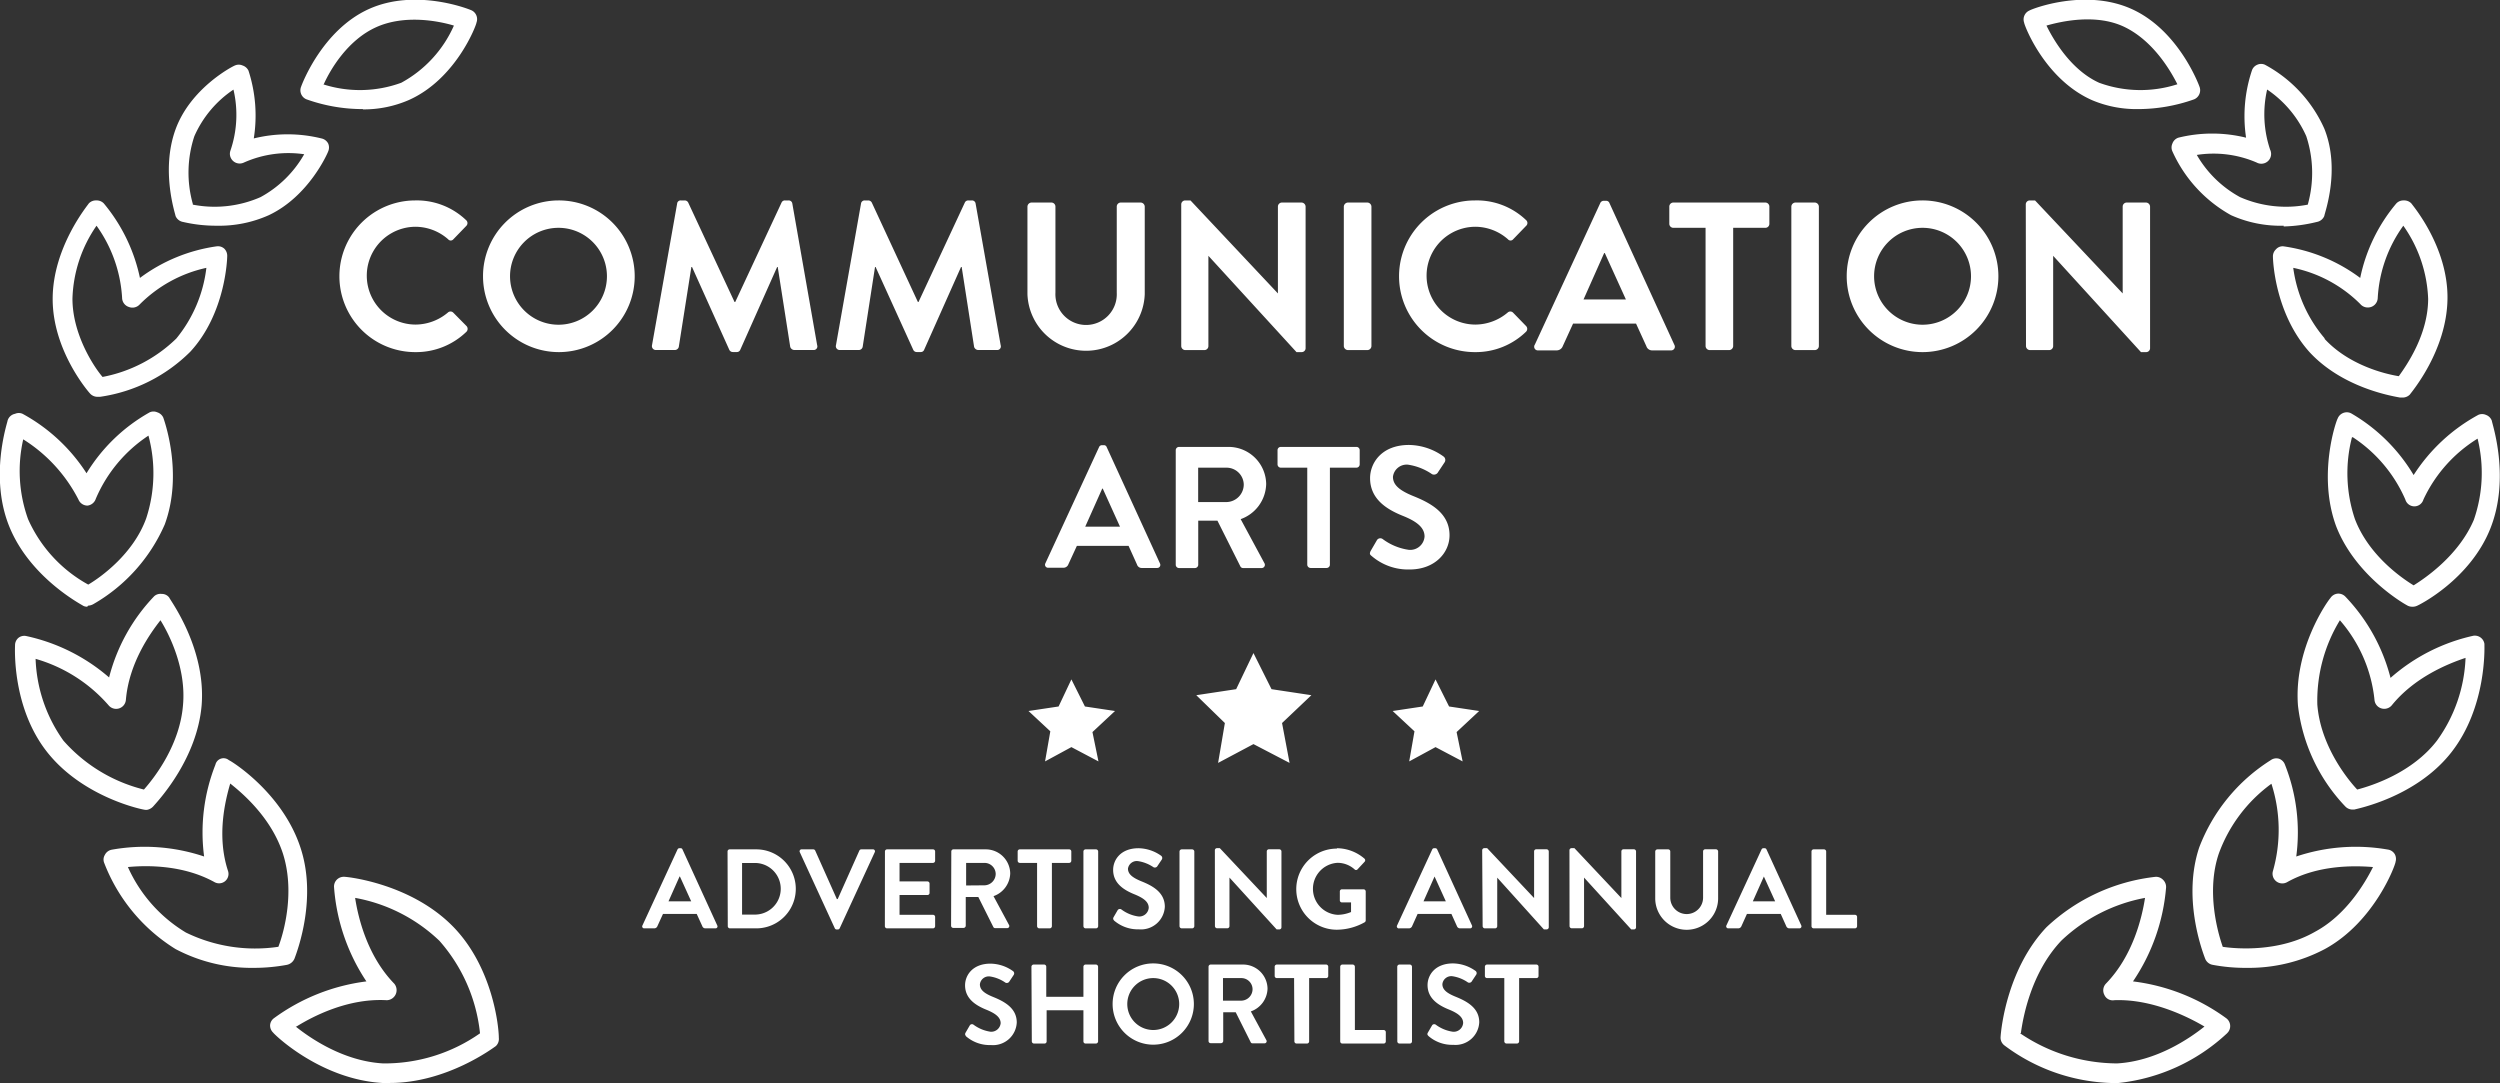 <?xml version="1.0" encoding="UTF-8"?> <svg xmlns="http://www.w3.org/2000/svg" viewBox="0 0 332.28 143.94"><rect x="0" y="0" width="332.28" height="143.94" fill="#333333" stroke="none"/><defs><style>.cls-1{fill:#fff}</style></defs><g id="Layer_2" data-name="Layer 2"><g id="Layer_1-2" data-name="Layer 1"><g id="Layer_2-2" data-name="Layer 2"><path id="Layer_1-2-2" d="M19.53 107.64h-.2c-.3 0-8.2-1.6-13-7.6S2 86 2 85.74a1.27 1.27 0 01.5-1 1.26 1.26 0 011-.2 24.79 24.79 0 0111 5.5 24.28 24.28 0 016-10.8 1.25 1.25 0 011-.3 1.2 1.2 0 011 .5c.1.3 4.9 6.7 4.3 14.3-.6 7-5.5 12.4-6.4 13.4a1.46 1.46 0 01-.87.5zm-14.8-20.1a19.83 19.83 0 003.7 10.9 21 21 0 0010.7 6.5c1.5-1.7 4.8-6 5.2-11.3.4-4.7-1.7-9.1-3-11.2-1.5 1.9-4.2 5.8-4.6 10.6a1.3 1.3 0 01-2.3.7 20.3 20.3 0 00-9.8-6.2zm29 41.1a21.64 21.64 0 01-10.4-2.5 23.31 23.31 0 01-9.5-11.5 1.17 1.17 0 01.1-1 1.28 1.28 0 01.9-.7 24.82 24.82 0 0112.3.9 24.53 24.53 0 011.5-12.2 1.11 1.11 0 011.8-.6c.3.1 7.1 4.3 9.5 11.6 2.2 6.6-.3 13.5-.8 14.8a1.42 1.42 0 01-1 .8 24.09 24.09 0 01-4.4.4zM17 115.24a19.38 19.38 0 007.7 8.7 21 21 0 0012.3 1.9c.8-2.1 2.2-7.4.6-12.4-1.5-4.6-5.1-7.8-7-9.3-.7 2.4-1.8 7-.3 11.6a1.25 1.25 0 01-1.8 1.5c-4.17-2.3-8.97-2.24-11.5-2zm34.8 28.7h-1c-8.2-.5-14.3-6.4-14.5-6.7a1.3 1.3 0 01-.4-1 1.25 1.25 0 01.5-.9 26.41 26.41 0 0112.3-4.9 26 26 0 01-4.3-12.5 1.29 1.29 0 011.19-1.4.74.74 0 01.21 0c.4 0 8.9.9 14.5 6.7 5.2 5.4 6 13.2 6 14.7a1.3 1.3 0 01-.4 1.1c-.3.2-6.5 4.9-14.1 4.9zm-12.5-7.5c2 1.6 6.4 4.6 11.6 4.9a22.06 22.06 0 0012.9-4 22 22 0 00-5.4-12.3 21.83 21.83 0 00-11.2-5.7c.4 2.6 1.6 7.7 5.2 11.4a1.34 1.34 0 01-1 2.2c-5.2-.3-9.9 2.2-12 3.5zm-27.7-55.8a1.21 1.21 0 01-.5-.1c-.3-.2-7-3.7-9.8-10.4s-.3-14-.3-14.2A1.28 1.28 0 012 55a1.24 1.24 0 011 0 23.43 23.43 0 018.5 7.9 23 23 0 018.4-8.1 1.24 1.24 0 011 0 1.32 1.32 0 01.8.7c.1.3 2.7 7.4.2 14.2a22.65 22.65 0 01-9.5 10.6 1.57 1.57 0 01-.7.2zm-8.5-22.3A18.94 18.94 0 003.73 69a18.5 18.5 0 008 8.7c1.7-1 6-4.1 7.7-8.8a19.26 19.26 0 00.3-11 18.93 18.93 0 00-7 8.4 1.32 1.32 0 01-1.1.9 1.3 1.3 0 01-1.2-.8A20.43 20.43 0 003 58.34zm9.9-5.6a1.33 1.33 0 01-1-.4c-.2-.2-5-5.7-5-12.6s4.7-12.5 4.8-12.7a1.29 1.29 0 011-.4 1.3 1.3 0 011 .4 22.78 22.78 0 014.8 9.9 22.25 22.25 0 0110.2-4.2 1.26 1.26 0 011 .3 1.33 1.33 0 01.4 1c0 .3-.2 7.6-4.9 12.7a21.28 21.28 0 01-12 6zM12.83 30a17.91 17.91 0 00-3.2 9.7c0 4.7 2.8 9 4 10.4a19.19 19.19 0 009.8-5.1 18.17 18.17 0 004-9.4 17.88 17.88 0 00-8.9 4.9 1.3 1.3 0 01-1.4.3 1.29 1.29 0 01-.9-1.2 18.25 18.25 0 00-3.4-9.6zm16 0a19.4 19.4 0 01-4.5-.5 1.32 1.32 0 01-1-.8c0-.2-2-6 0-11.5s7.6-8.4 7.9-8.5a1.24 1.24 0 011 0 1.32 1.32 0 01.8.7 19.33 19.33 0 01.7 9 18.77 18.77 0 019 0 1.3 1.3 0 01.9.7 1.33 1.33 0 010 1c-.1.3-2.6 6-7.9 8.5a16.09 16.09 0 01-6.9 1.4zm-3.2-2.8a15.19 15.19 0 009-1 14.78 14.78 0 005.8-5.7 14.54 14.54 0 00-8 1.1 1.3 1.3 0 01-1.74-.59 1.27 1.27 0 01-.06-1 14.69 14.69 0 00.4-8.1 14.46 14.46 0 00-5.2 6.2 15.42 15.42 0 00-.2 9zm22.6-12.7a22.24 22.24 0 01-7.5-1.3 1.29 1.29 0 01-.7-1.7c.1-.3 2.8-7.5 9-10.3s13.3 0 13.7.2a1.3 1.3 0 01.6 1.6c0 .3-2.7 7.5-9 10.3a15.06 15.06 0 01-6.1 1.24zm-5.3-3.3a16 16 0 0010.4-.2 16 16 0 007-7.6c-2-.6-6.5-1.5-10.3.2s-6.1 5.6-7 7.6zm269.8 96.4a1.33 1.33 0 01-1-.4 23.29 23.29 0 01-6.3-13.4c-.6-7.6 4-14 4.3-14.3a1.29 1.29 0 011-.6 1.3 1.3 0 011 .4 24.37 24.37 0 016 10.8 24.71 24.71 0 0111-5.6 1.29 1.29 0 011.48 1.08v.12c0 .4.3 8.3-4.4 14.3s-12.6 7.5-12.9 7.6zM311 82.44a20.54 20.54 0 00-3 11.2c.4 5.3 3.8 9.7 5.3 11.3 1.9-.5 7.3-2.2 10.6-6.5a20 20 0 003.8-11c-2.4.8-6.8 2.6-9.8 6.3a1.31 1.31 0 01-1.83.18 1.29 1.29 0 01-.47-.88 19.05 19.05 0 00-4.6-10.6zm-12.4 46.2a23.39 23.39 0 01-4.5-.4 1.32 1.32 0 01-1-.8c-.5-1.3-3-8.2-.8-14.8a23.64 23.64 0 019.5-11.6 1.27 1.27 0 011.1-.2 1.3 1.3 0 01.8.8 24.42 24.42 0 011.5 12.2 24.82 24.82 0 0112.3-.9 1.3 1.3 0 01.8.6 1.33 1.33 0 01.1 1c0 .4-2.8 8-9.4 11.6a21.64 21.64 0 01-10.37 2.5zm-3.2-2.8c2 .3 7.6.7 12.3-2 4.1-2.2 6.6-6.4 7.7-8.6-2.5-.2-7.3-.3-11.4 2a1.3 1.3 0 01-1.78-.47 1.28 1.28 0 01-.12-1 20 20 0 00-.2-11.6 19.9 19.9 0 00-7 9.3c-1.67 4.97-.17 10.37.53 12.37zm-14.9 18.1a24.88 24.88 0 01-14.1-5 1.29 1.29 0 01-.5-1.1c.1-1.5 1-9.2 6.1-14.6a25.18 25.18 0 0114.5-6.7 1.3 1.3 0 011 .4 1.33 1.33 0 01.4 1 26 26 0 01-4.4 12.5 26.45 26.45 0 0112.4 4.9 1.3 1.3 0 01.26 1.82l-.16.18a25 25 0 01-14.4 6.6zm-12-6.6a23.07 23.07 0 0012.9 4c5.2-.3 9.6-3.3 11.6-4.9-2.2-1.3-7-3.7-12-3.5a1.2 1.2 0 01-1.3-.7 1.3 1.3 0 01.2-1.5c3.6-3.7 4.8-8.8 5.2-11.4A22 22 0 00274 125c-4 4.2-5.1 10.1-5.4 12.3zm52.1-56.7a1.32 1.32 0 01-.7-.2c-1.1-.6-7-4.3-9.4-10.5-2.5-6.8 0-14 .2-14.3a1.3 1.3 0 011.67-.76l.13.06a23.21 23.21 0 018.3 8.2 23.58 23.58 0 018.6-8 1.24 1.24 0 011 0 1.3 1.3 0 01.8.8c0 .3 2.5 7.5-.2 14.3s-9.5 10.2-9.8 10.3a1.38 1.38 0 01-.6.1zm-8-22.5A19.09 19.09 0 00313 69c1.8 4.7 6 7.7 7.8 8.8 1.6-1 6-4 8-8.7a19 19 0 00.5-10.8 18.86 18.86 0 00-7.2 8.1 1.25 1.25 0 01-2.4 0 18.92 18.92 0 00-7-8.3zm6.7-5.3h-.3c-1.7-.3-7.8-1.5-12-6-4.7-5.2-4.9-12.4-4.9-12.7a1.29 1.29 0 01.4-1 1.18 1.18 0 011-.4 22.19 22.19 0 0110.2 4.2 22.35 22.35 0 014.8-9.9 1.29 1.29 0 011-.4 1.3 1.3 0 011 .4c.2.3 4.9 5.8 4.8 12.7s-4.8 12.4-5 12.7a1.34 1.34 0 01-.97.4zM308.93 45c3.2 3.5 8 4.7 9.9 5 1-1.4 3.9-5.5 3.9-10.3a18 18 0 00-3.3-9.7 18.08 18.08 0 00-3.4 9.6 1.31 1.31 0 01-1.33 1.27 1.3 1.3 0 01-1-.47 17.72 17.72 0 00-8.9-4.8A18.11 18.11 0 00309 45zm-5.4-15a16.06 16.06 0 01-7-1.4 18.27 18.27 0 01-7.8-8.5 1.24 1.24 0 010-1 1.27 1.27 0 01.8-.8 18.77 18.77 0 019 0 19.22 19.22 0 01.8-9 1.27 1.27 0 01.7-.7 1.24 1.24 0 011 0 17.92 17.92 0 017.9 8.5c2.2 5.5 0 11.3 0 11.6a1.32 1.32 0 01-1 .8 20.44 20.44 0 01-4.4.6zm-11.6-9.5a14.78 14.78 0 005.8 5.7 15.19 15.19 0 009 1 15.59 15.59 0 00-.2-9.1 14.66 14.66 0 00-5.2-6.2 14.71 14.71 0 00.4 8 1.3 1.3 0 01-1.8 1.7 14.44 14.44 0 00-8-1zm-7.9-6a15.06 15.06 0 01-6-1.2c-6.3-2.8-9-10-9-10.3a1.29 1.29 0 01.7-1.6c.3-.2 7.4-3 13.6-.2s8.9 10 9 10.3a1.31 1.31 0 01-.7 1.7 22.33 22.33 0 01-7.5 1.3zM279 11a16 16 0 0010.4.2c-1-2-3.3-5.8-7-7.6s-8.3-.8-10.4-.2c1 2.04 3.33 5.94 7 7.6zM166.6 98.9l-4.7 2.5.9-5.3-3.8-3.7 5.3-.8 2.3-4.8 2.4 4.8 5.3.8-3.9 3.7 1 5.3zm-24.2.4l-3.5 1.9.7-4-2.9-2.7 4-.6 1.7-3.6 1.8 3.6 4 .6-3 2.8.8 3.9zm48.4 0l-3.5 1.9.7-4-2.9-2.7 4-.6 1.7-3.6 1.8 3.6 4 .6-3 2.8.8 3.9z" class="cls-1" data-name="Layer 1-2"></path></g><path d="M55.16 26.64a9.47 9.47 0 016.78 2.61.52.52 0 01.06.75l-1.74 1.8a.45.45 0 01-.7 0 6.61 6.61 0 00-4.31-1.66 6.5 6.5 0 000 13 6.73 6.73 0 004.28-1.6.51.51 0 01.7 0L62 43.33a.55.55 0 010 .76 9.61 9.61 0 01-6.81 2.71 10.08 10.08 0 110-20.16zM74.2 26.64a10.08 10.08 0 11-10 10.11 10.06 10.06 0 0110-10.11zm0 16.52a6.44 6.44 0 10-6.41-6.41 6.45 6.45 0 006.41 6.41zM90 27.06a.46.46 0 01.5-.42h.5a.52.52 0 01.47.28l6.16 13.22h.09l6.16-13.22a.48.48 0 01.47-.28h.45a.48.48 0 01.51.42l3.3 18.82a.48.48 0 01-.5.64h-2.55a.59.59 0 01-.53-.42l-1.66-10.61h-.08l-4.9 11a.48.48 0 01-.48.3h-.5a.52.52 0 01-.48-.3l-4.95-11h-.09L90.22 46.1a.54.54 0 01-.5.42H87.2a.52.52 0 01-.54-.64zM114.44 27.06a.48.48 0 01.5-.42h.45a.54.54 0 01.48.28L122 40.14h.08l6.16-13.22a.49.49 0 01.48-.28h.44a.48.48 0 01.51.42L133 45.88a.48.48 0 01-.5.64H130a.59.59 0 01-.53-.42l-1.65-10.61h-.09l-4.9 11a.47.47 0 01-.47.3h-.51a.5.5 0 01-.47-.3l-5-11h-.08l-1.64 10.61a.53.53 0 01-.5.42h-2.52a.51.51 0 01-.53-.64zM136.56 27.46a.56.56 0 01.53-.54h2.66a.54.54 0 01.53.54v11.45a4.08 4.08 0 108.15 0V27.46a.54.54 0 01.53-.54h2.66a.56.56 0 01.53.54V39.1a7.8 7.8 0 01-15.59 0zM157 27.15a.53.53 0 01.53-.51h.7L169.85 39V27.46a.54.54 0 01.53-.54H173a.56.56 0 01.53.54V46.3a.52.52 0 01-.53.5h-.68L160.61 34v12a.53.53 0 01-.53.53h-2.58a.55.55 0 01-.5-.53zM178.61 27.46a.57.57 0 01.54-.54h2.6a.56.56 0 01.53.54V46a.55.55 0 01-.53.53h-2.6a.56.56 0 01-.54-.53zM196.06 26.64a9.45 9.45 0 016.77 2.61.51.51 0 010 .78l-1.71 1.77a.45.45 0 01-.7 0 6.59 6.59 0 00-4.31-1.66 6.5 6.5 0 000 13 6.71 6.71 0 004.28-1.6.51.51 0 01.7 0l1.74 1.79a.54.54 0 010 .76 9.58 9.58 0 01-6.8 2.71 10.08 10.08 0 110-20.16zM204 45.8l8.69-18.8a.5.5 0 01.48-.31h.28a.46.46 0 01.47.31l8.63 18.85a.49.49 0 01-.48.72h-2.44a.8.8 0 01-.81-.56l-1.37-3h-8.37l-1.37 3a.86.86 0 01-.82.56h-2.43a.49.49 0 01-.46-.77zm12.1-6l-2.8-6.16h-.09l-2.74 6.16zM226.69 30.28h-4.28a.54.54 0 01-.54-.53v-2.29a.54.54 0 01.54-.54h12.23a.54.54 0 01.53.54v2.29a.53.53 0 01-.53.53h-4.28V46a.55.55 0 01-.53.53h-2.61a.55.55 0 01-.53-.53zM238.09 27.46a.56.56 0 01.53-.54h2.6a.56.56 0 01.53.54V46a.55.55 0 01-.53.53h-2.6a.55.55 0 01-.53-.53zM255.5 26.64a10.08 10.08 0 11-10.05 10.11 10.06 10.06 0 0110.05-10.11zm0 16.52a6.44 6.44 0 10-6.41-6.41 6.45 6.45 0 006.41 6.41zM269.25 27.15a.53.53 0 01.53-.51h.7L282.13 39V27.46a.54.54 0 01.53-.54h2.57a.56.56 0 01.54.54V46.3a.52.52 0 01-.54.5h-.67L272.89 34v12a.53.53 0 01-.53.53h-2.55a.55.55 0 01-.53-.53zM138.93 74.9l7.15-15.48a.41.41 0 01.39-.25h.23a.38.38 0 01.39.25l7.09 15.48a.41.41 0 01-.39.59h-2a.65.65 0 01-.67-.46L150 72.55h-6.87L142 75a.69.69 0 01-.67.46h-2a.4.4 0 01-.4-.56zm9.93-4.9l-2.29-5.06h-.07L144.24 70zM156.27 59.83a.44.44 0 01.44-.43h6.58a5 5 0 015 4.94A5.08 5.08 0 01164.9 69l3.15 5.84a.43.43 0 01-.4.66h-2.41a.4.4 0 01-.37-.2l-3.06-6.1h-2.55v5.87a.44.44 0 01-.44.43h-2.11a.44.44 0 01-.44-.43zm6.76 6.9a2.34 2.34 0 002.28-2.34 2.29 2.29 0 00-2.31-2.23h-3.75v4.57zM173.75 62.16h-3.52a.44.44 0 01-.43-.44v-1.89a.43.43 0 01.43-.43h10.05a.43.43 0 01.44.43v1.89a.44.44 0 01-.44.44h-3.52v12.9a.44.44 0 01-.43.43h-2.14a.45.45 0 01-.44-.43zM182.17 73.24l.83-1.43a.53.53 0 01.78-.16 7.58 7.58 0 003.47 1.43 1.91 1.91 0 002.09-1.77c0-1.17-1-2-2.92-2.76-2.16-.87-4.32-2.25-4.32-5 0-2 1.52-4.41 5.17-4.41a8 8 0 014.6 1.54.57.57 0 01.14.76l-.87 1.31a.61.61 0 01-.81.27 7.61 7.61 0 00-3.19-1.26 1.84 1.84 0 00-2 1.61c0 1.08.85 1.81 2.72 2.57 2.23.9 4.8 2.23 4.8 5.2 0 2.37-2 4.55-5.29 4.55a7.41 7.41 0 01-5.06-1.79c-.23-.18-.31-.29-.14-.66zM85.39 123l4.66-10.1a.27.27 0 01.26-.16h.15a.24.24 0 01.25.16l4.62 10.1a.26.26 0 01-.25.39h-1.31a.43.43 0 01-.43-.3l-.74-1.62h-4.48l-.74 1.62a.45.45 0 01-.43.3h-1.31a.26.26 0 01-.25-.39zm6.48-3.2l-1.5-3.3h-.05l-1.47 3.3zM96.7 113.17a.28.28 0 01.27-.28h3.55a5.25 5.25 0 110 10.5H97a.29.29 0 01-.27-.29zm3.64 8.39a3.43 3.43 0 000-6.86h-1.71v6.86zM106.31 113.28a.26.26 0 01.26-.39h1.53a.28.28 0 01.25.16l2.88 6.45h.11l2.88-6.45a.28.28 0 01.25-.16H116a.26.26 0 01.26.39l-4.65 10.09a.28.28 0 01-.26.17h-.15a.27.27 0 01-.25-.17zM117.62 113.17a.28.28 0 01.29-.28H124a.28.28 0 01.29.28v1.23a.29.29 0 01-.29.29h-4.44v2.46h3.71a.29.29 0 01.28.28v1.25a.28.28 0 01-.28.28h-3.71v2.63H124a.28.28 0 01.29.28v1.23a.29.29 0 01-.29.29h-6.1a.29.29 0 01-.29-.29zM126.44 113.17a.28.28 0 01.29-.28H131a3.25 3.25 0 013.27 3.22 3.31 3.31 0 01-2.22 3l2.05 3.81a.28.28 0 01-.25.44h-1.58a.27.27 0 01-.24-.14l-2-4h-1.67v3.82a.3.3 0 01-.28.29h-1.38a.29.29 0 01-.29-.29zm4.41 4.5a1.53 1.53 0 001.49-1.53 1.49 1.49 0 00-1.49-1.45h-2.44v3zM137.84 114.69h-2.29a.29.29 0 01-.29-.29v-1.23a.28.28 0 01.29-.28h6.55a.28.28 0 01.29.28v1.23a.29.29 0 01-.29.29h-2.29v8.41a.3.3 0 01-.29.29h-1.39a.3.3 0 01-.29-.29zM144 113.17a.29.29 0 01.28-.28h1.4a.29.29 0 01.28.28v9.93a.3.3 0 01-.28.29h-1.4a.3.3 0 01-.28-.29zM148 121.92l.54-.93a.35.35 0 01.51-.11 4.88 4.88 0 002.26.93 1.26 1.26 0 001.37-1.15c0-.77-.65-1.29-1.91-1.8-1.41-.57-2.82-1.47-2.82-3.24 0-1.34 1-2.88 3.38-2.88a5.33 5.33 0 013 1 .38.38 0 01.09.5l-.57.85a.4.4 0 01-.53.18 5 5 0 00-2.08-.82 1.19 1.19 0 00-1.32 1c0 .7.55 1.18 1.77 1.68 1.45.58 3.13 1.45 3.13 3.39a3.17 3.17 0 01-3.45 3 4.85 4.85 0 01-3.3-1.17c-.07-.12-.18-.19-.07-.43zM156.77 113.17a.3.3 0 01.29-.28h1.39a.3.3 0 01.29.28v9.93a.3.3 0 01-.29.29h-1.39a.3.3 0 01-.29-.29zM161.47 113a.28.28 0 01.28-.27h.38l6.24 6.63v-6.2a.28.28 0 01.29-.28h1.38a.29.29 0 01.28.28v10.1a.28.28 0 01-.28.27h-.36l-6.27-6.89v6.45a.29.29 0 01-.28.29h-1.37a.3.3 0 01-.28-.29zM177.7 112.74a5.67 5.67 0 013.66 1.39.29.29 0 010 .42l-.93 1a.26.26 0 01-.39 0 3.39 3.39 0 00-2.26-.87 3.46 3.46 0 000 6.91 4.75 4.75 0 001.79-.37v-1.28h-1.2a.27.27 0 01-.29-.27v-1.18a.28.28 0 01.29-.29h2.88a.29.29 0 01.27.29v3.84a.3.3 0 01-.12.24 7.63 7.63 0 01-3.72 1 5.39 5.39 0 110-10.78zM185.69 123l4.67-10.1a.26.26 0 01.25-.16h.15a.26.26 0 01.26.16l4.62 10.1a.27.27 0 01-.26.39h-1.3a.44.44 0 01-.44-.3l-.73-1.62h-4.49l-.73 1.62a.46.46 0 01-.44.3H186a.27.27 0 01-.31-.39zm6.48-3.2l-1.5-3.3-1.47 3.3zM197 113a.29.29 0 01.29-.27h.37l6.24 6.63v-6.2a.28.28 0 01.28-.28h1.38a.3.3 0 01.29.28v10.1a.29.29 0 01-.29.27h-.36l-6.2-6.88v6.45a.29.29 0 01-.29.29h-1.36a.3.3 0 01-.29-.29zM208.6 113a.28.28 0 01.28-.27h.38l6.24 6.63v-6.2a.28.28 0 01.29-.28h1.38a.29.29 0 01.28.28v10.1a.28.28 0 01-.28.27h-.36l-6.27-6.89v6.45a.29.29 0 01-.28.29h-1.37a.3.3 0 01-.28-.29zM220 113.17a.3.3 0 01.29-.28h1.42a.28.28 0 01.29.28v6.14a2.18 2.18 0 104.36 0v-6.15a.28.28 0 01.29-.28h1.42a.3.3 0 01.29.28v6.24a4.18 4.18 0 01-8.36 0zM229.46 123l4.67-10.1a.26.26 0 01.25-.16h.15a.26.26 0 01.26.16l4.62 10.1a.27.27 0 01-.26.39h-1.3a.44.44 0 01-.44-.3l-.73-1.62h-4.49l-.73 1.62a.46.46 0 01-.44.3h-1.3a.27.27 0 01-.26-.39zm6.48-3.2l-1.5-3.3-1.47 3.3zM240.77 113.17a.28.28 0 01.29-.28h1.38a.29.29 0 01.28.28v8.42h3.83a.28.28 0 01.28.28v1.23a.29.29 0 01-.28.29h-5.49a.29.29 0 01-.29-.29zM128.35 137.23l.54-.93a.34.34 0 01.51-.1 5 5 0 002.26.93A1.26 1.26 0 00133 136c0-.76-.65-1.29-1.91-1.8-1.41-.57-2.82-1.47-2.82-3.24 0-1.33 1-2.88 3.38-2.88a5.24 5.24 0 013 1 .37.37 0 01.09.49l-.57.86a.4.4 0 01-.53.18 4.86 4.86 0 00-2.08-.83 1.19 1.19 0 00-1.32 1.05c0 .71.55 1.19 1.77 1.68 1.45.59 3.13 1.46 3.13 3.39a3.16 3.16 0 01-3.45 3 4.8 4.8 0 01-3.3-1.17c-.1-.18-.18-.26-.04-.5zM137.09 128.49a.3.3 0 01.29-.29h1.39a.29.29 0 01.29.29v4H144v-4a.29.29 0 01.28-.29h1.38a.3.3 0 01.29.29v9.93a.3.3 0 01-.29.28h-1.38a.28.28 0 01-.28-.28v-4.14h-4.89v4.14a.28.28 0 01-.29.28h-1.39a.3.3 0 01-.29-.28zM153.26 128.05a5.4 5.4 0 11-5.38 5.42 5.39 5.39 0 015.38-5.42zm0 8.85a3.45 3.45 0 10-3.43-3.43 3.45 3.45 0 003.43 3.43zM160.63 128.49a.29.29 0 01.28-.29h4.29a3.25 3.25 0 013.27 3.23 3.31 3.31 0 01-2.22 3l2.06 3.81a.28.28 0 01-.26.43h-1.57a.25.25 0 01-.24-.13l-2-4h-1.66v3.83a.3.3 0 01-.29.28h-1.38a.28.28 0 01-.28-.28zM165 133a1.53 1.53 0 001.48-1.53A1.49 1.49 0 00165 130h-2.45v3zM172 130h-2.3a.28.28 0 01-.28-.28v-1.23a.29.29 0 01.28-.29h6.56a.29.29 0 01.28.29v1.23a.28.28 0 01-.28.28H174v8.42a.29.29 0 01-.28.28h-1.4a.29.29 0 01-.28-.28zM178.13 128.49a.29.29 0 01.29-.29h1.38a.3.3 0 01.28.29v8.41h3.83a.29.29 0 01.28.29v1.23a.28.28 0 01-.28.28h-5.49a.28.28 0 01-.29-.28zM185.71 128.49a.3.3 0 01.28-.29h1.4a.3.3 0 01.28.29v9.93a.29.29 0 01-.28.28H186a.29.29 0 01-.28-.28zM189.79 137.23l.54-.93a.34.34 0 01.51-.1 5 5 0 002.26.93 1.26 1.26 0 001.37-1.16c0-.76-.65-1.29-1.91-1.8-1.41-.57-2.82-1.47-2.82-3.24 0-1.33 1-2.88 3.38-2.88a5.24 5.24 0 013 1 .37.37 0 01.09.49l-.57.86a.4.4 0 01-.53.18 4.86 4.86 0 00-2.08-.83 1.19 1.19 0 00-1.32 1.05c0 .71.55 1.19 1.77 1.68 1.45.59 3.13 1.46 3.13 3.39a3.16 3.16 0 01-3.45 3 4.8 4.8 0 01-3.3-1.17c-.13-.15-.21-.23-.07-.47zM199.94 130h-2.29a.28.28 0 01-.29-.28v-1.23a.29.29 0 01.29-.29h6.55a.29.29 0 01.29.29v1.23a.28.28 0 01-.29.28h-2.29v8.42a.3.3 0 01-.29.28h-1.39a.3.3 0 01-.29-.28z" class="cls-1"></path></g></g></svg> 